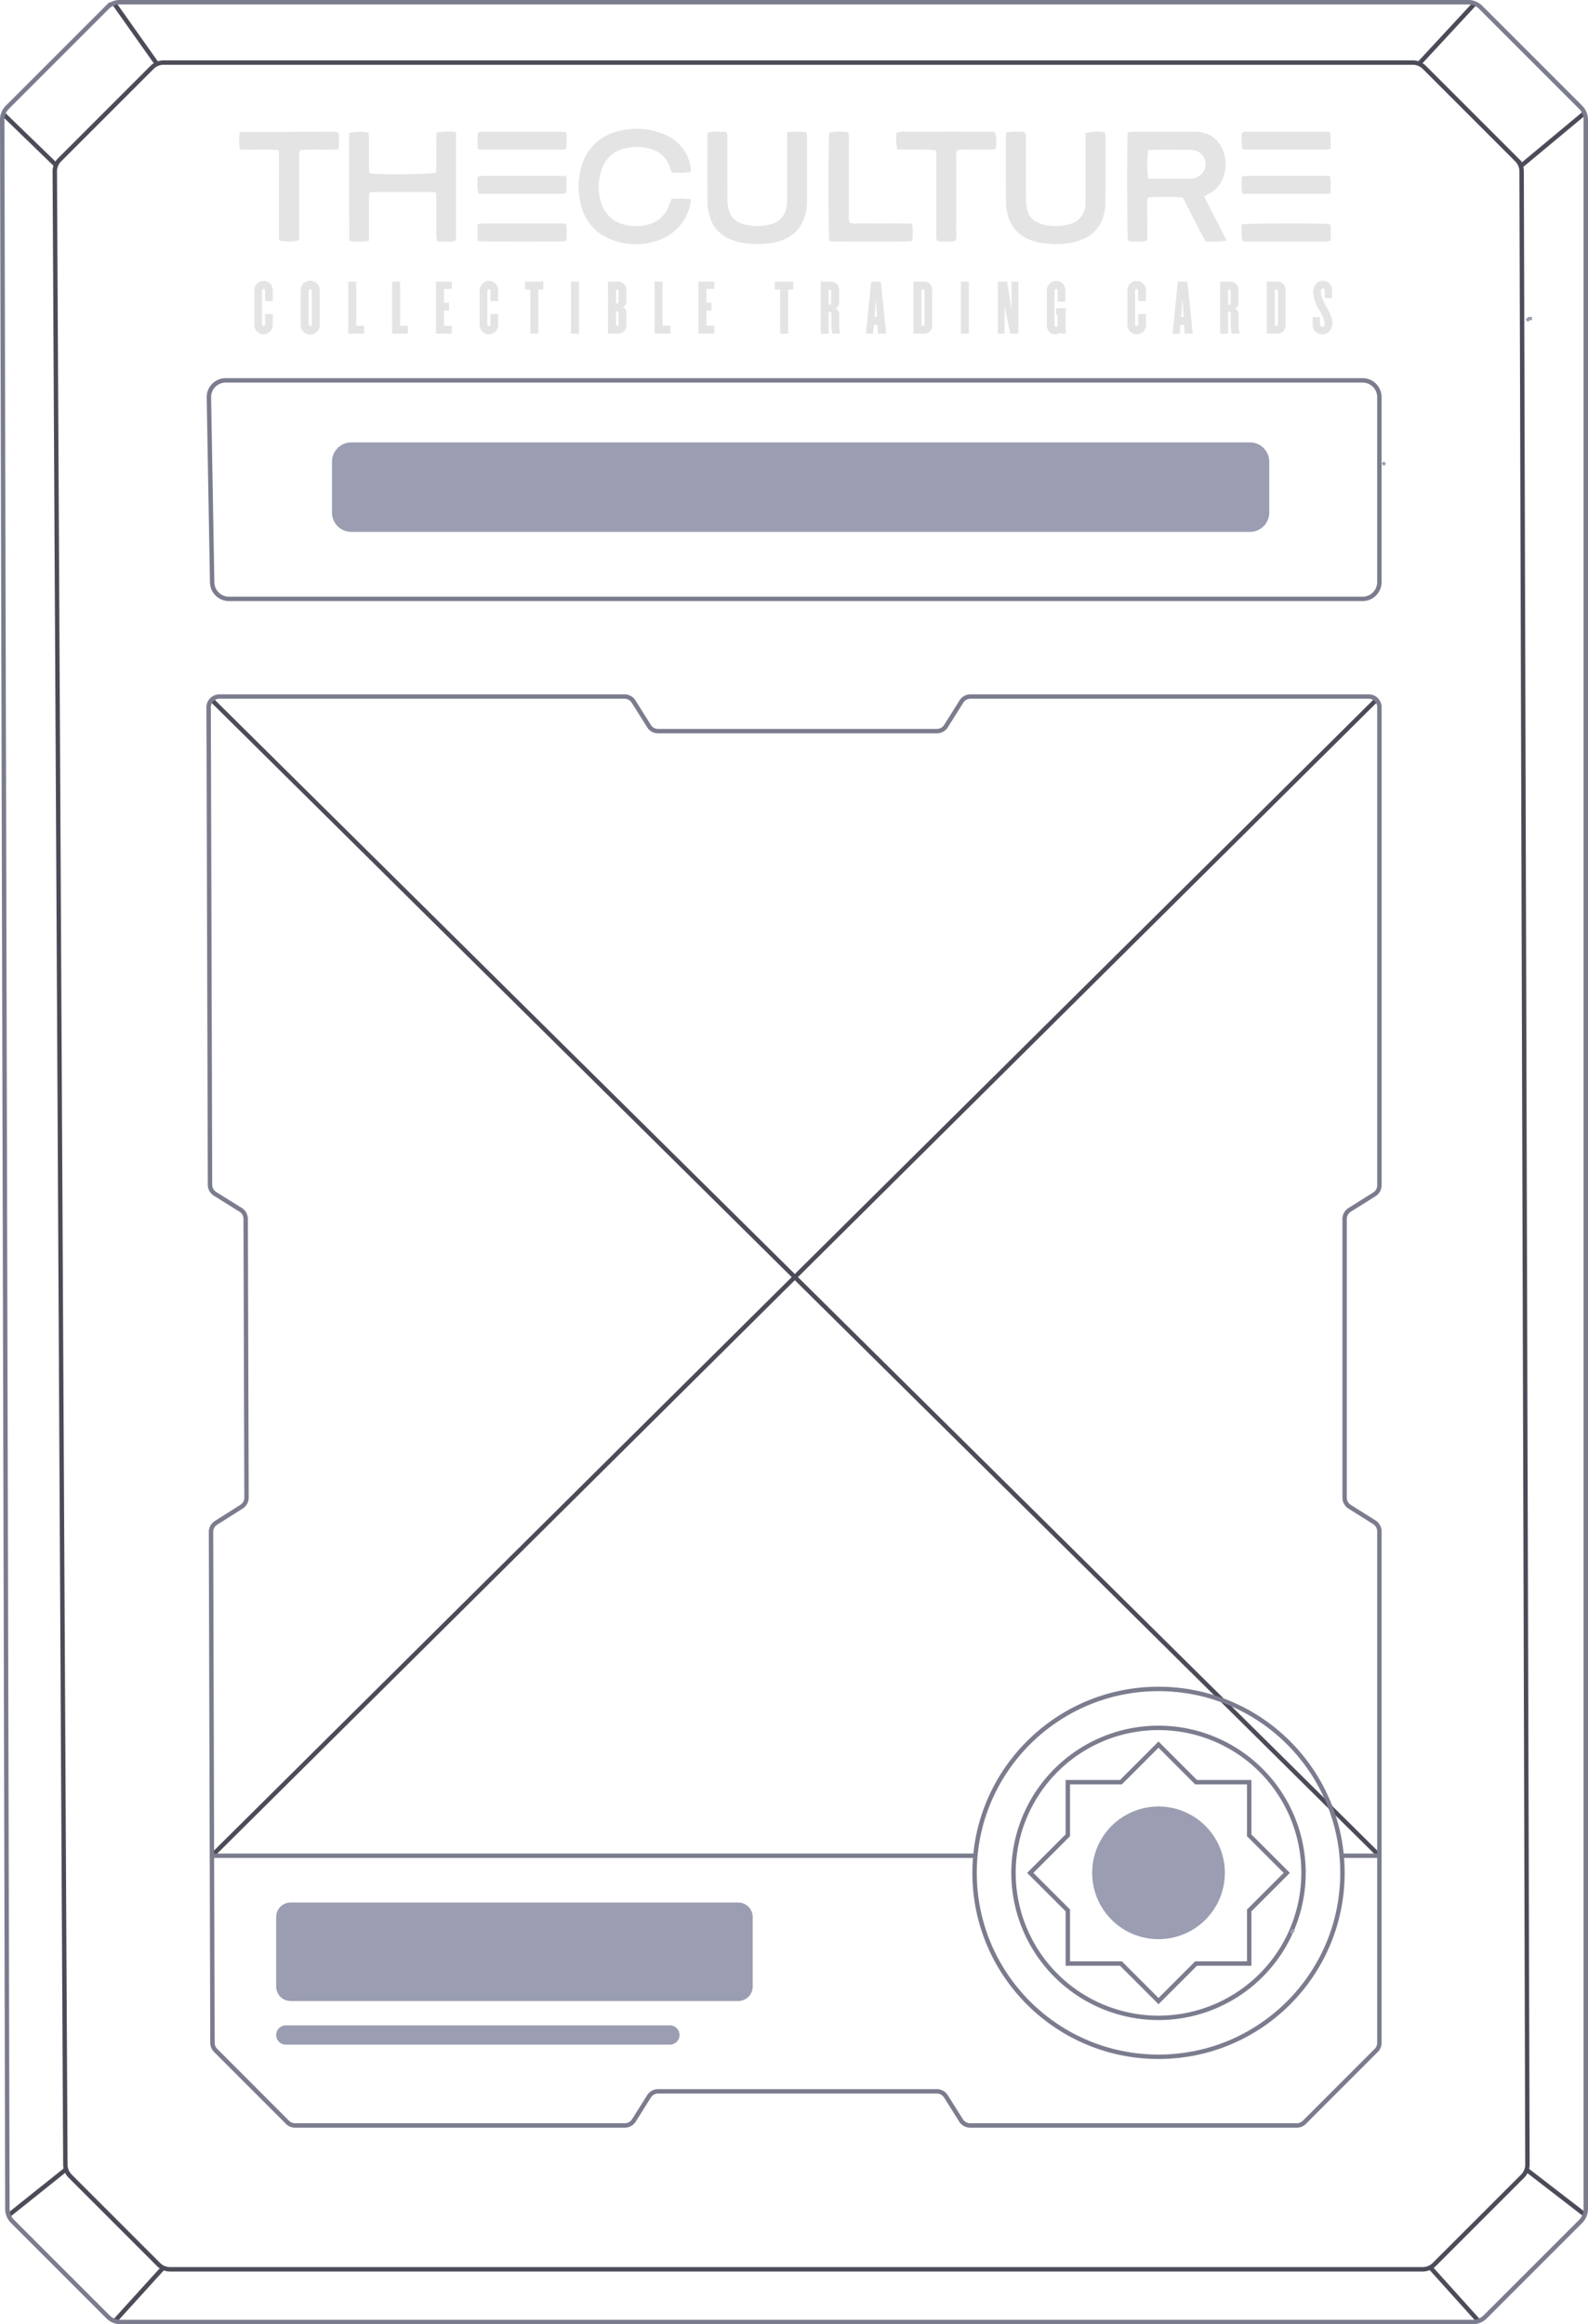 <svg xmlns="http://www.w3.org/2000/svg" width="360.154" height="527.17" viewBox="0 0 360.154 527.17">
  <g id="Groupe_8997" data-name="Groupe 8997" transform="translate(0.5 0.5)">
    <g id="Groupe_8986" data-name="Groupe 8986" transform="translate(62.135 99.844)">
      <g id="Groupe_9160" data-name="Groupe 9160" transform="translate(0)">
        <path id="Tracé_658" data-name="Tracé 658" d="M543.529,720.956H442.012a3.279,3.279,0,0,1-3.279-3.28V701.895a3.279,3.279,0,0,1,3.279-3.28H543.529a3.28,3.28,0,0,1,3.28,3.28v15.781a3.28,3.28,0,0,1-3.28,3.28" transform="translate(-438.733 -367.433)" fill="#9b9eb2"/>
        <path id="Tracé_659" data-name="Tracé 659" d="M664.882,248.96H461.077a4.384,4.384,0,0,1-4.385-4.383V233.046a4.385,4.385,0,0,1,4.385-4.385H664.882a4.384,4.384,0,0,1,4.384,4.385v11.531a4.383,4.383,0,0,1-4.384,4.383" transform="translate(-444.036 -228.661)" fill="#9b9eb2"/>
        <path id="Tracé_660" data-name="Tracé 660" d="M716.391,697.8h0a15.047,15.047,0,1,1,15.047-15.047A15.047,15.047,0,0,1,716.391,697.8" transform="translate(-516.279 -358.307)" fill="#9b9eb2"/>
        <path id="Tracé_661" data-name="Tracé 661" d="M528.027,742.523H440.92a2.187,2.187,0,0,1,0-4.374h87.107a2.187,2.187,0,1,1,0,4.374" transform="translate(-438.733 -379.107)" fill="#9b9eb2"/>
      </g>
    </g>
    <line id="Ligne_121" data-name="Ligne 121" x2="264.839" y2="262.185" transform="translate(47.501 158.231)" fill="none" stroke="#4b4c58" stroke-width="1"/>
    <line id="Ligne_122" data-name="Ligne 122" x1="264.099" y2="262.185" transform="translate(47.559 158.231)" fill="none" stroke="#4b4c58" stroke-width="1"/>
    <g id="Groupe_8988" data-name="Groupe 8988" transform="translate(0 0.227)">
      <g id="Groupe_9161" data-name="Groupe 9161" transform="translate(0 0)">
        <path id="Tracé_662" data-name="Tracé 662" d="M368.568,128.475,389.545,107.5a3.721,3.721,0,0,1,2.631-1.089H675.459a3.719,3.719,0,0,1,2.631,1.089l20.98,20.98a3.721,3.721,0,0,1,1.09,2.631l1.315,452.065a3.719,3.719,0,0,1-1.09,2.631l-20.039,20.038a3.72,3.72,0,0,1-2.63,1.09H393.645a3.721,3.721,0,0,1-2.631-1.09L370.971,585.8a3.721,3.721,0,0,1-1.089-2.623l-2.4-452.065A3.723,3.723,0,0,1,368.568,128.475Z" transform="translate(-355.558 -92.945)" fill="none" stroke="#4b4c58" stroke-width="1"/>
        <line id="Ligne_123" data-name="Ligne 123" x1="9.762" y1="13.789" transform="translate(25.345)" fill="none" stroke="#4b4c58" stroke-width="1"/>
        <line id="Ligne_124" data-name="Ligne 124" x1="12.208" y1="11.823" transform="translate(0 24.906)" fill="none" stroke="#4b4c58" stroke-width="1"/>
        <line id="Ligne_125" data-name="Ligne 125" y1="13.676" x2="12.679" transform="translate(321.315 0.068)" fill="none" stroke="#4b4c58" stroke-width="1"/>
        <line id="Ligne_126" data-name="Ligne 126" y1="12.033" x2="14.459" transform="translate(344.399 24.932)" fill="none" stroke="#4b4c58" stroke-width="1"/>
        <line id="Ligne_127" data-name="Ligne 127" y1="10.422" x2="13.039" transform="translate(1.446 491.309)" fill="none" stroke="#4b4c58" stroke-width="1"/>
        <line id="Ligne_128" data-name="Ligne 128" x1="10.975" y2="12.089" transform="translate(25.538 513.637)" fill="none" stroke="#4b4c58" stroke-width="1"/>
        <line id="Ligne_129" data-name="Ligne 129" x2="10.943" y2="12.147" transform="translate(323.882 513.568)" fill="none" stroke="#4b4c58" stroke-width="1"/>
        <line id="Ligne_130" data-name="Ligne 130" x2="13.208" y2="10.186" transform="translate(345.727 491.405)" fill="none" stroke="#4b4c58" stroke-width="1"/>
      </g>
    </g>
    <g id="Groupe_8990" data-name="Groupe 8990">
      <g id="Groupe_9156" data-name="Groupe 9156" transform="translate(0 0)">
        <path id="Tracé_663" data-name="Tracé 663" d="M351.739,110.8l22.645-22.645a4.018,4.018,0,0,1,2.841-1.177H683.05a4.016,4.016,0,0,1,2.84,1.177l22.65,22.649a4.016,4.016,0,0,1,1.176,2.84V587.5a4.016,4.016,0,0,1-1.176,2.841l-21.633,21.633a4.017,4.017,0,0,1-2.841,1.177H377.391a4.017,4.017,0,0,1-2.841-1.177l-21.638-21.637a4.015,4.015,0,0,1-1.176-2.83l-1.175-473.853A4.021,4.021,0,0,1,351.739,110.8Z" transform="translate(-350.562 -86.98)" fill="none" stroke="#7b7c8e" stroke-width="1"/>
        <path id="Tracé_664" data-name="Tracé 664" d="M674.635,428.942v63.213a2.441,2.441,0,0,0,1.143,2.068l5.6,3.518a2.441,2.441,0,0,1,1.143,2.068v116a2.445,2.445,0,0,1-.714,1.727l-16.3,16.307a2.442,2.442,0,0,1-1.727.715H589.713a2.441,2.441,0,0,1-2.068-1.142l-3.426-5.453a2.442,2.442,0,0,0-2.068-1.142H518.939a2.442,2.442,0,0,0-2.068,1.142l-3.426,5.453a2.441,2.441,0,0,1-2.068,1.142H436.608a2.442,2.442,0,0,1-1.727-.715l-16.3-16.31a2.444,2.444,0,0,1-.715-1.719l-.332-115.873a2.442,2.442,0,0,1,1.137-2.07l5.78-3.653a2.441,2.441,0,0,0,1.137-2.071l-.189-63.211a2.443,2.443,0,0,0-1.15-2.065l-5.791-3.61a2.441,2.441,0,0,1-1.149-2.066L417,312.9a2.441,2.441,0,0,1,2.441-2.448h91.867a2.441,2.441,0,0,1,2.068,1.142l3.5,5.566a2.441,2.441,0,0,0,2.068,1.142h63.213a2.442,2.442,0,0,0,2.068-1.142l3.5-5.566a2.442,2.442,0,0,1,2.068-1.142h90.295a2.442,2.442,0,0,1,2.442,2.442v108.4a2.44,2.44,0,0,1-1.143,2.068l-5.6,3.518A2.441,2.441,0,0,0,674.635,428.942Z" transform="translate(-370.18 -152.967)" fill="none" stroke="#7b7c8e" stroke-width="1"/>
        <path id="Tracé_665" data-name="Tracé 665" d="M417.821,254.509l-.74-41.938a3.813,3.813,0,0,1,3.812-3.88H678.732a3.813,3.813,0,0,1,3.813,3.812v41.94a3.812,3.812,0,0,1-3.813,3.812h-257.1A3.812,3.812,0,0,1,417.821,254.509Z" transform="translate(-370.204 -122.92)" fill="none" stroke="#7b7c8e" stroke-width="1"/>
        <path id="Tracé_666" data-name="Tracé 666" d="M731.076,685.4l8.52-8.52-8.52-8.52V656.306H719.027l-8.52-8.52-8.519,8.52H689.938v12.049l-8.52,8.52,8.52,8.52v12.048h12.049l8.52,8.521,8.521-8.521h12.048Z" transform="translate(-448.26 -252.579)" fill="none" stroke="#7b7c8e" stroke-width="1"/>
        <path id="Tracé_667" data-name="Tracé 667" d="M676.029,675.284a32.886,32.886,0,1,1,32.887,32.887A32.887,32.887,0,0,1,676.029,675.284Z" transform="translate(-446.668 -250.988)" fill="none" stroke="#7b7c8e" stroke-width="1"/>
        <ellipse id="Ellipse_41" data-name="Ellipse 41" cx="41.718" cy="41.718" rx="41.718" ry="41.718" transform="translate(220.529 382.577)" fill="none" stroke="#7b7c8e" stroke-width="1"/>
        <line id="Ligne_131" data-name="Ligne 131" x1="8.633" transform="translate(303.708 420.415)" fill="none" stroke="#7b7c8e" stroke-width="1"/>
        <line id="Ligne_132" data-name="Ligne 132" x1="173.232" transform="translate(47.559 420.415)" fill="none" stroke="#7b7c8e" stroke-width="1"/>
      </g>
    </g>
    <g id="Groupe_8992" data-name="Groupe 8992" transform="translate(53.74 28.716)">
      <g id="Groupe_9162" data-name="Groupe 9162" transform="translate(0 0)">
        <path id="Tracé_668" data-name="Tracé 668" d="M712.743,128.762c.591-.035,1.091-.085,1.591-.086q6.573-.011,13.144,0c.171,0,.342,0,.512,0,3.677-.035,6.218,2.288,6.841,6.076a8.2,8.2,0,0,1-.607,4.677,6.423,6.423,0,0,1-3.079,3.3c-.347.174-.687.361-1.108.584l5.126,10.04a19.363,19.363,0,0,1-4.747.173c-1-1.592-1.752-3.309-2.624-4.956s-1.717-3.333-2.552-4.963a46.705,46.705,0,0,0-7.942,0,7.432,7.432,0,0,0-.132,2.313c-.029.852-.006,1.707-.006,2.56v4.746c-.74.546-1.5.317-2.212.326a4.4,4.4,0,0,1-2.162-.184c-.2-1.268-.253-22.4-.043-24.6m4.625,10.428a1.68,1.68,0,0,0,.452.129c3.008.009,6.016.022,9.022,0a4.928,4.928,0,0,0,1.5-.288,3.232,3.232,0,0,0-.329-6.125,6.409,6.409,0,0,0-1.351-.147q-4.255-.022-8.51-.007a4.882,4.882,0,0,0-.777.12,23.536,23.536,0,0,0,0,6.32" transform="translate(-511.209 -128.006)" fill="#e4e4e4"/>
        <path id="Tracé_669" data-name="Tracé 669" d="M486.457,128.761v24.532a4.074,4.074,0,0,1-2.206.256c-.672.025-1.347-.024-2.116-.044-.055-.534-.135-.968-.137-1.4-.013-2.616,0-5.231-.009-7.848,0-.558-.041-1.116-.065-1.725a2.967,2.967,0,0,0-.7-.185q-6.823-.02-13.648-.011a4.667,4.667,0,0,0-.731.13,11.214,11.214,0,0,0-.128,1.166c-.011,2.672,0,5.345-.008,8.018,0,.561-.016,1.12-.025,1.758a15.4,15.4,0,0,1-4.233.042q-.083-.1-.156-.209a.374.374,0,0,1-.061-.159q-.029-11.257-.05-22.515c0-.453.016-.908.041-1.361a1.071,1.071,0,0,1,.119-.3,10.333,10.333,0,0,1,4.25-.047,11.23,11.23,0,0,1,.11,1.119c.011,2.1,0,4.208.009,6.311,0,.561.028,1.123.045,1.743a8.1,8.1,0,0,0,1.048.188,128.011,128.011,0,0,0,14.07-.208,10.508,10.508,0,0,0,.1-1.1c.011-2.1,0-4.208.009-6.313,0-.56.038-1.118.061-1.767a16.081,16.081,0,0,1,4.4-.068" transform="translate(-437.264 -127.998)" fill="#e4e4e4"/>
        <path id="Tracé_670" data-name="Tracé 670" d="M557.151,143.621a22.973,22.973,0,0,1,4.347.063,7.053,7.053,0,0,1-.076,1.047,11.064,11.064,0,0,1-8.323,8.6,14.768,14.768,0,0,1-9.23-.346,10.93,10.93,0,0,1-7.259-7.971,16.135,16.135,0,0,1-.018-8.264,11.188,11.188,0,0,1,8.313-8.429,16.014,16.014,0,0,1,10.216.532,9.548,9.548,0,0,1,6.35,7.608,6.515,6.515,0,0,1,.008,1.073,19.727,19.727,0,0,1-4.253.093,6.021,6.021,0,0,1-.354-.8c-.793-2.867-2.843-4.31-5.616-4.809a10.805,10.805,0,0,0-5.068.264,6.966,6.966,0,0,0-4.749,4.306,11.617,11.617,0,0,0-.266,7.861,7.213,7.213,0,0,0,5.841,5.132,10.7,10.7,0,0,0,4.409-.037,6.794,6.794,0,0,0,5.1-4.34c.206-.521.414-1.04.629-1.582" transform="translate(-459.078 -127.728)" fill="#e4e4e4"/>
        <path id="Tracé_671" data-name="Tracé 671" d="M595.607,128.772a20.693,20.693,0,0,1,4.341-.016,6.054,6.054,0,0,1,.162.989q.015,7.42,0,14.838a11.242,11.242,0,0,1-.591,3.514,7.912,7.912,0,0,1-4.43,4.908,11.058,11.058,0,0,1-3.438.947,19.514,19.514,0,0,1-6.95-.257,13.086,13.086,0,0,1-2.707-.989c-2.789-1.426-4.012-3.895-4.39-6.877a13.654,13.654,0,0,1-.078-1.7q-.009-7.078,0-14.156c0-.336.035-.672.056-1.088,1.4-.44,2.8-.139,4.13-.207.5.573.328,1.167.33,1.714.013,4.491,0,8.982.019,13.473a11.544,11.544,0,0,0,.246,2.361,4.281,4.281,0,0,0,2.643,3.124,5.54,5.54,0,0,0,.8.292,11.736,11.736,0,0,0,6.062.016,4.66,4.66,0,0,0,3.686-4.19,14.178,14.178,0,0,0,.1-1.87q.013-6.4,0-12.79v-2.032" transform="translate(-471.322 -127.997)" fill="#e4e4e4"/>
        <path id="Tracé_672" data-name="Tracé 672" d="M673.672,128.8a24.168,24.168,0,0,1,4.09-.106c.489.556.333,1.147.335,1.693.013,4.378,0,8.757.015,13.134a15.17,15.17,0,0,0,.174,2.375,4.4,4.4,0,0,0,2.723,3.459,5.3,5.3,0,0,0,.8.29,11.447,11.447,0,0,0,6.062.011,4.728,4.728,0,0,0,3.743-4.694c.03-.511.018-1.024.018-1.535q0-6.4,0-12.793V129A9.1,9.1,0,0,1,696,128.8a5.33,5.33,0,0,1,.159.93q.01,7.334-.008,14.669a11.647,11.647,0,0,1-.456,3.368,7.805,7.805,0,0,1-4.708,5.277,13.121,13.121,0,0,1-3.1.872,19.913,19.913,0,0,1-7.287-.24,12.23,12.23,0,0,1-1.619-.522,7.91,7.91,0,0,1-4.985-5.65,11.912,11.912,0,0,1-.41-2.862c-.041-5.06-.023-10.119-.021-15.182a5.063,5.063,0,0,1,.11-.667" transform="translate(-499.678 -127.999)" fill="#e4e4e4"/>
        <path id="Tracé_673" data-name="Tracé 673" d="M435.746,132.854c-2.97-.278-5.859.043-8.766-.2a15.666,15.666,0,0,1-.1-3.657,2.036,2.036,0,0,1,.247-.221.364.364,0,0,1,.166-.039q10.487-.03,20.974-.055a4.743,4.743,0,0,1,.678.051,1.816,1.816,0,0,1,.386.18,5.5,5.5,0,0,1,.1,1.778,6.925,6.925,0,0,1-.117,1.953c-2.9.271-5.791-.07-8.677.2a3.836,3.836,0,0,0-.2,1.886q-.018,8.357-.009,16.714c0,.617-.017,1.235-.025,1.811a8.4,8.4,0,0,1-4.513.033c-.1-1.086-.04-2.218-.05-3.343s0-2.274,0-3.412V139.7c0-1.137.013-2.274,0-3.411a26.194,26.194,0,0,0-.091-3.44" transform="translate(-426.82 -128.009)" fill="#e4e4e4"/>
        <path id="Tracé_674" data-name="Tracé 674" d="M652.022,132.991a4.7,4.7,0,0,0-.122,1.806c-.01,5.573,0,11.147-.012,16.72a4.079,4.079,0,0,1-.185,1.912,13.933,13.933,0,0,1-4.144,0,4.066,4.066,0,0,1-.184-1.912c-.012-5.574,0-11.147-.011-16.72a5.609,5.609,0,0,0-.143-1.9,22.845,22.845,0,0,0-4.416-.162c-1.411-.051-2.827.051-4.307-.069a13.053,13.053,0,0,1-.156-3.742,3.474,3.474,0,0,1,1.906-.256q8.018-.015,16.036-.006c1.081,0,2.162-.008,3.242,0,.392,0,.783.056,1.154.085a7.508,7.508,0,0,1,.124,3.8,7.779,7.779,0,0,1-1.105.164c-1.99.017-3.981,0-5.971.016a2.733,2.733,0,0,0-1.706.251" transform="translate(-489.262 -128.001)" fill="#e4e4e4"/>
        <path id="Tracé_675" data-name="Tracé 675" d="M616.674,153.445c-.228-1.545-.235-22.936-.016-24.606a12.519,12.519,0,0,1,4.273-.046,4.462,4.462,0,0,1,.173,1.92c.011,5.569,0,11.139.013,16.709a3.934,3.934,0,0,0,.157,1.829,3.067,3.067,0,0,0,1.682.2c3.524.012,7.048,0,10.571.008.613,0,1.226.041,1.937.066a15.73,15.73,0,0,1,.009,3.852,6.193,6.193,0,0,1-1,.166q-8.44.015-16.88,0a9.247,9.247,0,0,1-.924-.1" transform="translate(-482.829 -127.995)" fill="#e4e4e4"/>
        <path id="Tracé_676" data-name="Tracé 676" d="M523.678,142.955v3.8a4.359,4.359,0,0,1-.849.178q-9.191.015-18.382.006a6.615,6.615,0,0,1-.735-.086,12.849,12.849,0,0,1-.158-3.77,4.6,4.6,0,0,1,.959-.209q9.106-.02,18.211-.006c.272,0,.546.049.954.088" transform="translate(-449.46 -132.196)" fill="#e4e4e4"/>
        <path id="Tracé_677" data-name="Tracé 677" d="M749.587,146.95a15.578,15.578,0,0,1-.059-3.894,2.289,2.289,0,0,1,.556-.166c6.425-.008,12.85-.006,19.334-.006.452,1.323.139,2.594.2,3.953-2.349.226-4.555.082-6.756.109-2.161.026-4.323,0-6.485,0Z" transform="translate(-522.084 -132.203)" fill="#e4e4e4"/>
        <path id="Tracé_678" data-name="Tracé 678" d="M503.589,132.5v-3.426c.369-.508.857-.39,1.292-.393,2.5-.013,5-.007,7.5-.007q4.772,0,9.543,0c.553,0,1.107.056,1.767.092a13.738,13.738,0,0,1-.06,3.8,3.252,3.252,0,0,1-.685.154q-9.371.006-18.743-.013a2.51,2.51,0,0,1-.61-.209" transform="translate(-449.489 -128.006)" fill="#e4e4e4"/>
        <path id="Tracé_679" data-name="Tracé 679" d="M749.583,132.572a14.56,14.56,0,0,1-.083-3.587c.493-.487,1.091-.313,1.634-.313,4.768-.014,9.535-.008,14.3-.008,1.022,0,2.044-.008,3.065.009a9.614,9.614,0,0,1,1.054.137,28.448,28.448,0,0,1,.073,3.694,6.692,6.692,0,0,1-1.167.214q-8.938.02-17.875,0a6.867,6.867,0,0,1-1-.149" transform="translate(-522.083 -127.998)" fill="#e4e4e4"/>
        <path id="Tracé_680" data-name="Tracé 680" d="M503.6,162.157a23.284,23.284,0,0,1-.01-3.788,5.137,5.137,0,0,1,.887-.167q9.125-.015,18.25-.006a8.72,8.72,0,0,1,.918.1,20.2,20.2,0,0,1,.061,3.808,10.148,10.148,0,0,1-1.246.166q-8.784.015-17.567,0c-.388,0-.775-.069-1.292-.12" transform="translate(-449.466 -136.724)" fill="#e4e4e4"/>
        <path id="Tracé_681" data-name="Tracé 681" d="M749.456,158.4c1.558-.264,18.34-.291,19.942-.065.434.539.2,1.188.237,1.791.039.618.009,1.24.009,1.922a5.449,5.449,0,0,1-1.044.223q-9.117.017-18.234,0a5.859,5.859,0,0,1-.751-.1,16.292,16.292,0,0,1-.16-3.766" transform="translate(-522.081 -136.72)" fill="#e4e4e4"/>
        <path id="Tracé_682" data-name="Tracé 682" d="M435.883,184.2v2.421a2.144,2.144,0,0,1-.605,1.536,2.068,2.068,0,0,1-2.982,0,2.144,2.144,0,0,1-.605-1.536v-7.766a2.146,2.146,0,0,1,.605-1.536,2.069,2.069,0,0,1,2.982,0,2.145,2.145,0,0,1,.605,1.536v2.422h-1.742V178.9a.354.354,0,1,0-.709,0v7.678a.354.354,0,0,0,.709,0V184.2Z" transform="translate(-428.258 -142.185)" fill="#e4e4e4"/>
        <path id="Tracé_683" data-name="Tracé 683" d="M450.948,178.86v7.766a2.171,2.171,0,1,1-4.341,0V178.86a2.171,2.171,0,1,1,4.341,0m-1.816,7.722V178.9a.354.354,0,1,0-.708,0v7.678a.354.354,0,1,0,.708,0" transform="translate(-432.663 -142.186)" fill="#e4e4e4"/>
        <path id="Tracé_684" data-name="Tracé 684" d="M465.532,188.71h-3.588V176.9h1.815v10.011h1.772Z" transform="translate(-437.192 -142.247)" fill="#e4e4e4"/>
        <path id="Tracé_685" data-name="Tracé 685" d="M479.633,188.71h-3.588V176.9h1.815v10.011h1.772Z" transform="translate(-441.356 -142.247)" fill="#e4e4e4"/>
        <path id="Tracé_686" data-name="Tracé 686" d="M493.733,188.71h-3.588V176.9h3.588v1.654h-1.758v3.13h1.152v1.8h-1.152v3.426h1.758Z" transform="translate(-445.519 -142.247)" fill="#e4e4e4"/>
        <path id="Tracé_687" data-name="Tracé 687" d="M508.418,184.2v2.421a2.144,2.144,0,0,1-.605,1.536,2.068,2.068,0,0,1-2.982,0,2.144,2.144,0,0,1-.605-1.536v-7.766a2.146,2.146,0,0,1,.605-1.536,2.068,2.068,0,0,1,2.982,0,2.145,2.145,0,0,1,.605,1.536v2.422h-1.742V178.9a.354.354,0,1,0-.709,0v7.678a.354.354,0,0,0,.709,0V184.2Z" transform="translate(-449.677 -142.185)" fill="#e4e4e4"/>
        <path id="Tracé_688" data-name="Tracé 688" d="M522.971,178.7h-1.137v10.011h-1.816V178.7h-1.212v-1.8h4.164Z" transform="translate(-453.982 -142.247)" fill="#e4e4e4"/>
        <rect id="Rectangle_338" data-name="Rectangle 338" width="1.816" height="11.812" transform="translate(75.263 34.651)" fill="#e4e4e4"/>
        <path id="Tracé_689" data-name="Tracé 689" d="M549.685,183.927V186.7a1.877,1.877,0,0,1-.583,1.514,2.027,2.027,0,0,1-1.351.495h-2.23V176.9h2.23a2.027,2.027,0,0,1,1.351.495,1.876,1.876,0,0,1,.583,1.513v2.569a1.476,1.476,0,0,1-.768,1.226,1.476,1.476,0,0,1,.768,1.226m-1.772-2.555v-2.2c0-.314-.1-.472-.31-.472h-.266v3.145h.266c.207,0,.31-.157.31-.473m0,5.08V184.1c0-.314-.1-.472-.31-.472h-.266v3.292h.266q.311,0,.31-.472" transform="translate(-461.871 -142.248)" fill="#e4e4e4"/>
        <path id="Tracé_690" data-name="Tracé 690" d="M564.11,188.71h-3.588V176.9h1.815v10.011h1.772Z" transform="translate(-466.3 -142.247)" fill="#e4e4e4"/>
        <path id="Tracé_691" data-name="Tracé 691" d="M578.21,188.71h-3.588V176.9h3.588v1.654h-1.758v3.13H577.6v1.8h-1.152v3.426h1.758Z" transform="translate(-470.464 -142.247)" fill="#e4e4e4"/>
        <path id="Tracé_692" data-name="Tracé 692" d="M603.382,178.7h-1.136v10.011H600.43V178.7h-1.211v-1.8h4.163Z" transform="translate(-477.727 -142.247)" fill="#e4e4e4"/>
        <path id="Tracé_693" data-name="Tracé 693" d="M618.412,188.71h-1.786a7.3,7.3,0,0,1-.222-1.831v-2.628q0-.473-.383-.473h-.236v4.932h-1.817V176.9h2.23a2.056,2.056,0,0,1,1.358.5,1.862,1.862,0,0,1,.59,1.513v2.865a1.472,1.472,0,0,1-.782,1.225,1.493,1.493,0,0,1,.812,1.226v2.51a10.048,10.048,0,0,0,.236,1.978m-2.052-7.043v-2.5q0-.473-.31-.472h-.266v3.44h.266q.31,0,.31-.472" transform="translate(-482.082 -142.247)" fill="#e4e4e4"/>
        <path id="Tracé_694" data-name="Tracé 694" d="M633.123,188.71h-1.86l-.1-1.994h-.827l-.163,1.994h-1.638l1.2-11.812h2.17Zm-2.067-3.795-.237-4.031-.339,4.031Z" transform="translate(-486.383 -142.247)" fill="#e4e4e4"/>
        <path id="Tracé_695" data-name="Tracé 695" d="M648.062,178.907v7.8a1.8,1.8,0,0,1-1.861,2.008h-2.377V176.9H646.2a1.8,1.8,0,0,1,1.861,2.008m-1.7,7.545v-7.28c0-.314-.108-.472-.325-.472h-.4v8.224h.4c.217,0,.325-.157.325-.472" transform="translate(-490.899 -142.248)" fill="#e4e4e4"/>
        <rect id="Rectangle_339" data-name="Rectangle 339" width="1.816" height="11.812" transform="translate(163.675 34.651)" fill="#e4e4e4"/>
        <path id="Tracé_696" data-name="Tracé 696" d="M675.629,188.71H673.8l-1.3-6.3v6.3h-1.521V176.9h2.112l1.019,6.409V176.9h1.521Z" transform="translate(-498.917 -142.247)" fill="#e4e4e4"/>
        <path id="Tracé_697" data-name="Tracé 697" d="M691.022,188.649h-1.063l-.147-.236a1.79,1.79,0,0,1-1.166.383,1.738,1.738,0,0,1-1.38-.583,2.329,2.329,0,0,1-.51-1.588V178.86a2.141,2.141,0,0,1,.606-1.536,2.068,2.068,0,0,1,2.982,0,2.146,2.146,0,0,1,.606,1.536v2.569h-1.743V178.9a.354.354,0,1,0-.709,0v7.825a.354.354,0,1,0,.709,0v-2.288h-.355v-1.565h2.171Z" transform="translate(-503.575 -142.186)" fill="#e4e4e4"/>
        <path id="Tracé_698" data-name="Tracé 698" d="M716.886,184.2v2.421a2.146,2.146,0,0,1-.605,1.536,2.069,2.069,0,0,1-2.983,0,2.143,2.143,0,0,1-.606-1.536v-7.766a2.145,2.145,0,0,1,.606-1.536,2.069,2.069,0,0,1,2.983,0,2.147,2.147,0,0,1,.605,1.536v2.422h-1.743V178.9a.354.354,0,1,0-.709,0v7.678a.354.354,0,1,0,.709,0V184.2Z" transform="translate(-511.234 -142.185)" fill="#e4e4e4"/>
        <path id="Tracé_699" data-name="Tracé 699" d="M731.8,188.71h-1.861l-.1-1.994h-.827l-.163,1.994h-1.638l1.2-11.812h2.171Zm-2.067-3.795-.237-4.031-.339,4.031Z" transform="translate(-515.522 -142.247)" fill="#e4e4e4"/>
        <path id="Tracé_700" data-name="Tracé 700" d="M746.951,188.71h-1.786a7.31,7.31,0,0,1-.222-1.831v-2.628q0-.473-.383-.473h-.236v4.932h-1.817V176.9h2.23a2.056,2.056,0,0,1,1.358.5,1.861,1.861,0,0,1,.59,1.513v2.865A1.472,1.472,0,0,1,745.9,183a1.493,1.493,0,0,1,.812,1.226v2.51a10.033,10.033,0,0,0,.236,1.978m-2.052-7.043v-2.5c0-.315-.1-.472-.31-.472h-.266v3.44h.266c.207,0,.31-.157.31-.472" transform="translate(-520.038 -142.247)" fill="#e4e4e4"/>
        <path id="Tracé_701" data-name="Tracé 701" d="M761.787,178.907v7.8a1.8,1.8,0,0,1-1.861,2.008h-2.377V176.9h2.377a1.8,1.8,0,0,1,1.861,2.008m-1.7,7.545v-7.28c0-.314-.108-.472-.325-.472h-.4v8.224h.4c.217,0,.325-.157.325-.472" transform="translate(-524.48 -142.248)" fill="#e4e4e4"/>
        <path id="Tracé_702" data-name="Tracé 702" d="M776.774,186.065a3.169,3.169,0,0,1-.584,1.949,1.875,1.875,0,0,1-1.587.782,2.271,2.271,0,0,1-1.661-.628,2.071,2.071,0,0,1-.643-1.543V184.9h1.669v1.55a.7.7,0,0,0,.148.451.482.482,0,0,0,.4.185q.516,0,.516-.636a3.288,3.288,0,0,0-.059-.627,3.231,3.231,0,0,0-.236-.694q-.178-.391-.258-.575c-.054-.123-.183-.362-.384-.717s-.322-.571-.361-.65a8.632,8.632,0,0,1-1.315-3.765,3.165,3.165,0,0,1,.577-1.987,1.965,1.965,0,0,1,1.653-.746,1.936,1.936,0,0,1,1.477.635,2.176,2.176,0,0,1,.591,1.536v1.728h-1.669v-1.654q0-.532-.4-.531a.475.475,0,0,0-.339.14.51.51,0,0,0-.148.391,4.49,4.49,0,0,0,.251,1.529,15.345,15.345,0,0,0,.9,1.912q.074.133.288.531c.142.266.244.456.3.569s.148.285.266.517a4.645,4.645,0,0,1,.251.562q.073.214.177.494a2.659,2.659,0,0,1,.14.532,3.427,3.427,0,0,1,.037.487" transform="translate(-528.836 -142.186)" fill="#e4e4e4"/>
      </g>
    </g>
    <line id="Ligne_133" data-name="Ligne 133" y1="0.498" x2="0.498" transform="translate(313.099 104.421)" fill="none" stroke="#9b9eb2" stroke-width="0.75"/>
    <path id="Tracé_703" data-name="Tracé 703" d="M841.2,189.308l.5-.5h.7" transform="translate(-495.442 -117.049)" fill="none" stroke="#9b9eb2" stroke-width="0.75"/>
    <line id="Ligne_137" data-name="Ligne 137" x2="0.538" y2="0.455" transform="translate(292.301 437.341)" fill="none" stroke="#9b9eb2" stroke-width="1"/>
  </g>
</svg>
